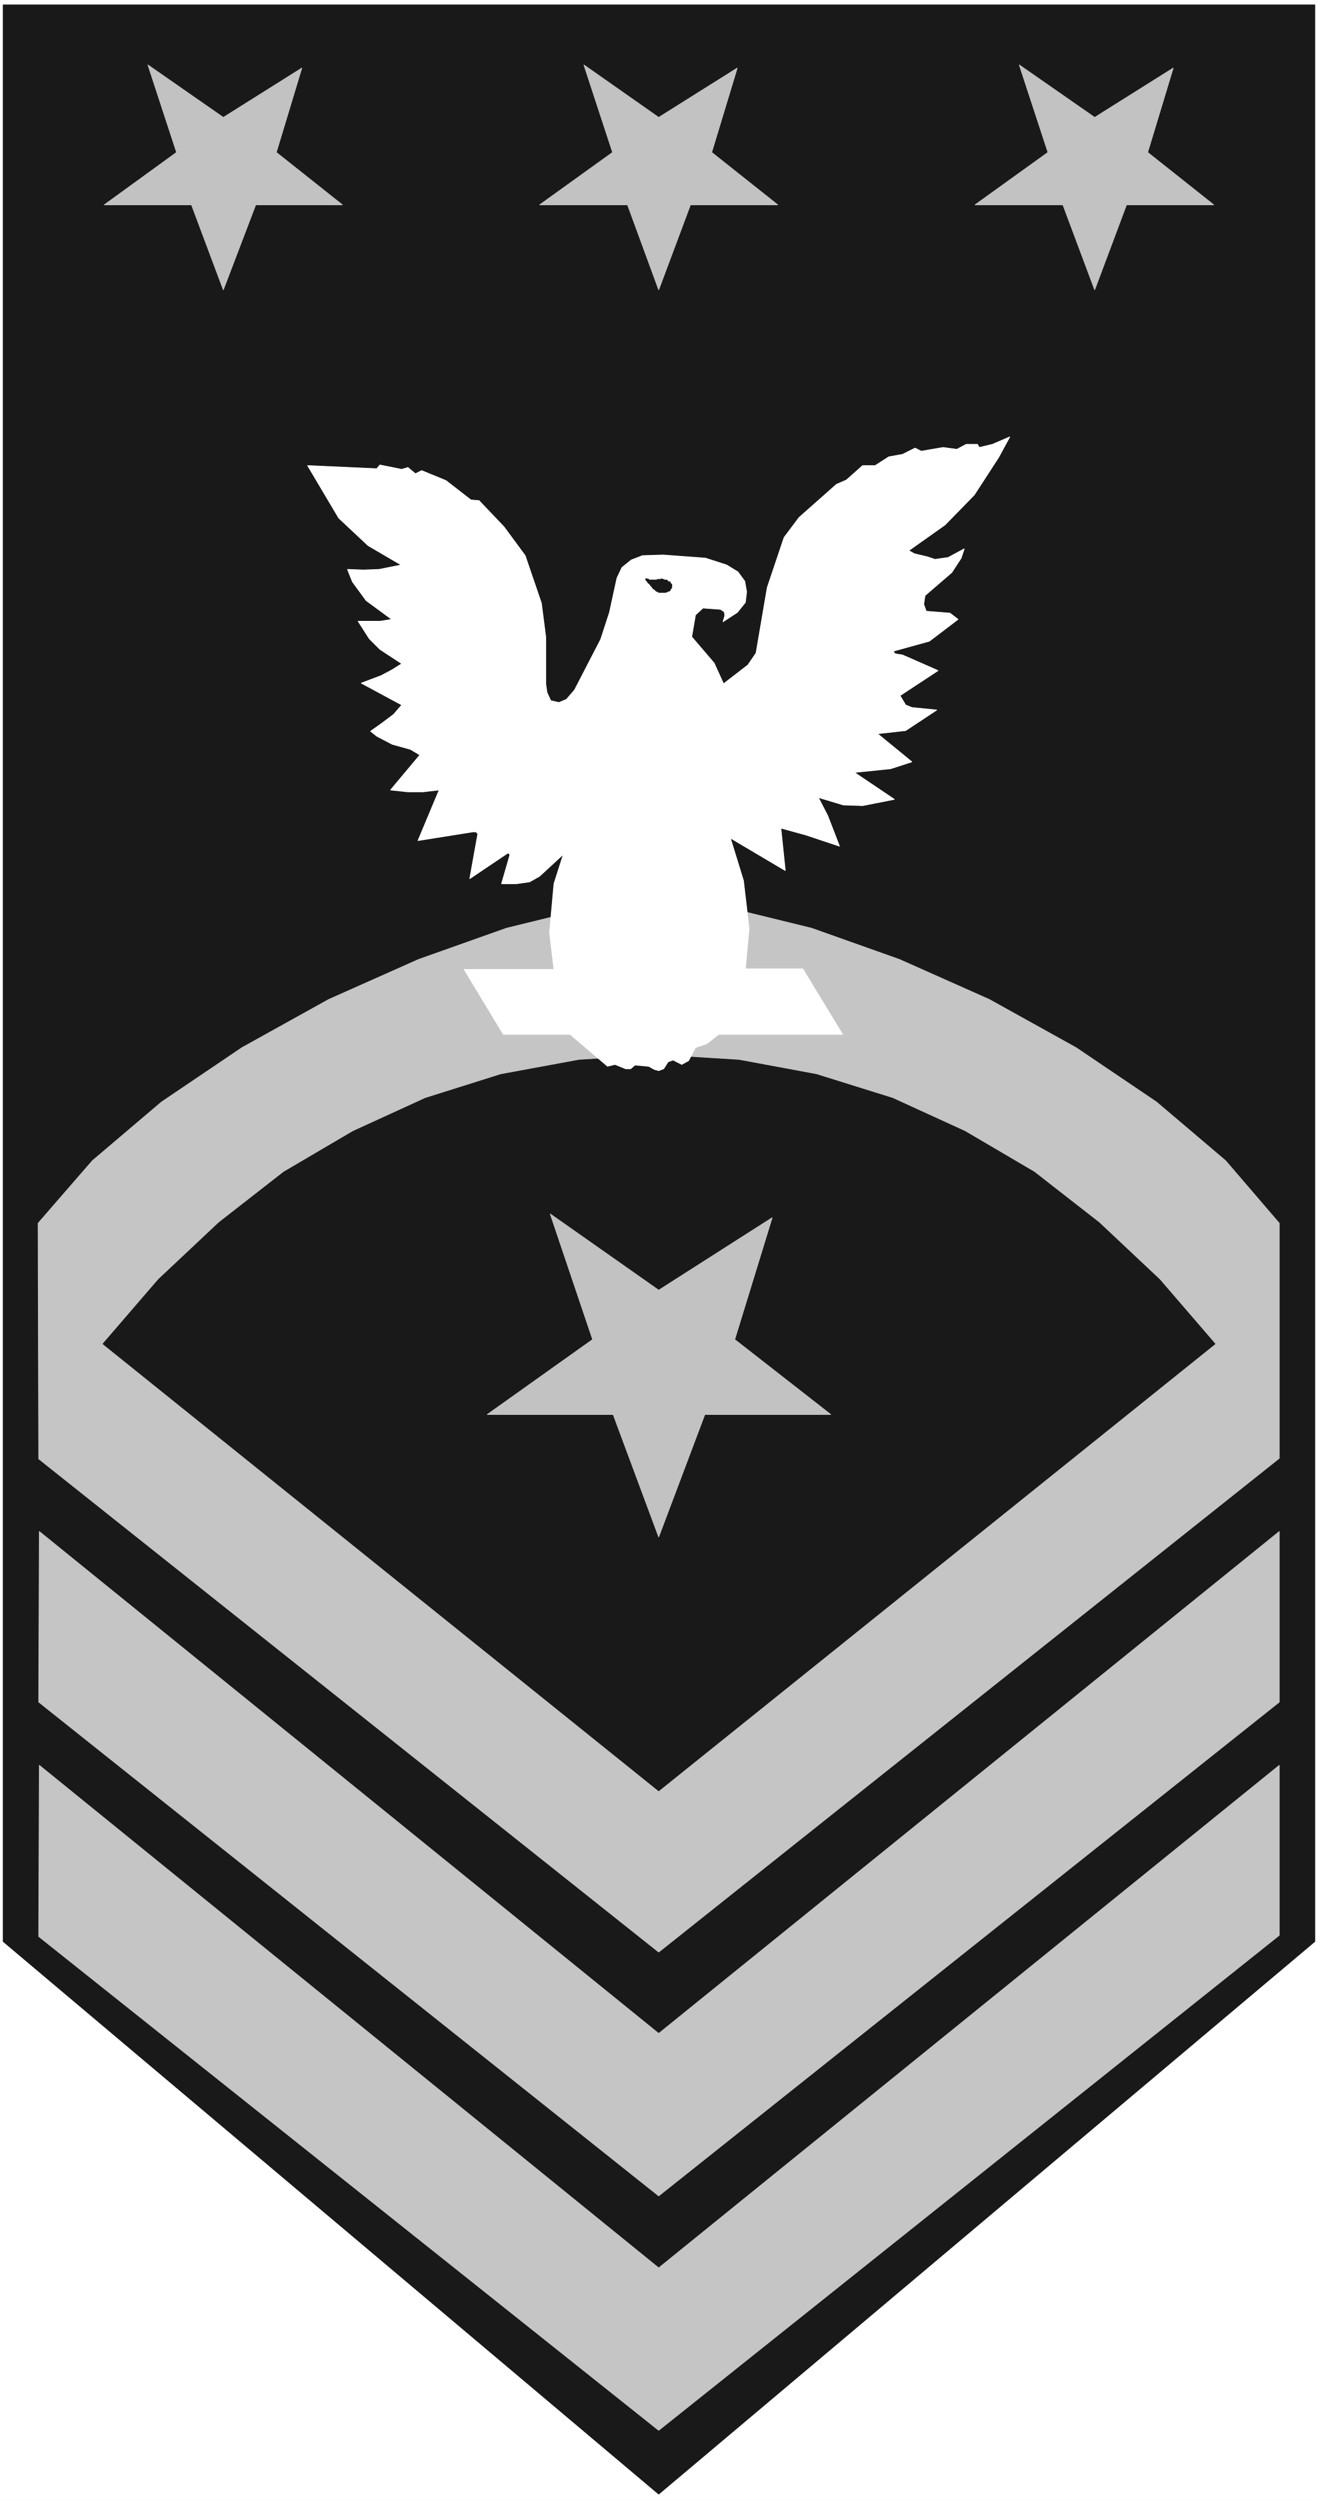 <svg width="2104.839" height="3989.578" viewBox="0 0 1578.629 2992.184" xmlns="http://www.w3.org/2000/svg"><rect x="0" y="0" width="1578.629" height="2992.184" fill="#808080" stroke="none"/><defs><clipPath id="a"><path d="M0 0h1578.629v2993H0Zm0 0"/></clipPath><clipPath id="b"><path d="M0 0h1578.629v2992.184H0Zm0 0"/></clipPath></defs><g clip-path="url(#a)"><path style="fill:#fff;fill-opacity:1;fill-rule:nonzero;stroke:none" d="M0 2992.184h1578.629V-.961H0Zm0 0"/></g><g clip-path="url(#b)"><path style="fill:#fff;fill-opacity:1;fill-rule:evenodd;stroke:#fff;stroke-width:.14;stroke-linecap:square;stroke-linejoin:bevel;stroke-miterlimit:10;stroke-opacity:1" d="M0 .5h303V575H0Zm0 0" transform="matrix(5.21 0 0 -5.21 0 2994.79)"/></g><path style="fill:#191919;fill-opacity:1;fill-rule:evenodd;stroke:#191919;stroke-width:.14;stroke-linecap:square;stroke-linejoin:bevel;stroke-miterlimit:10;stroke-opacity:1" d="M302.28 128.76 151.43 1.79.72 128.76v444.95h301.56zm0 0" transform="matrix(5.21 0 0 -5.21 0 2994.79)"/><path style="fill:#c5c5c5;fill-opacity:1;fill-rule:evenodd;stroke:#c5c5c5;stroke-width:.14;stroke-linecap:square;stroke-linejoin:bevel;stroke-miterlimit:10;stroke-opacity:1" d="M294.11 239.78 151.43 126.32 8.89 239.64l-.14 54.14 12.47 14.36 15.92 13.51 18.5 12.49 19.93 11.06 20.65 9.19 20.22 7.18 18.78 4.6 16.21 1.58 16.35-1.58 18.78-4.6 20.22-7.18 20.65-9.19 19.93-11.06 18.5-12.49 15.92-13.51 12.33-14.36zm0 0" transform="matrix(5.21 0 0 -5.21 0 2994.79)"/><path style="fill:#191919;fill-opacity:1;fill-rule:evenodd;stroke:#191919;stroke-width:.14;stroke-linecap:square;stroke-linejoin:bevel;stroke-miterlimit:10;stroke-opacity:1" d="m23.66 266.06 12.76 14.8 13.91 13.07 14.92 11.63 15.91 9.34 16.64 7.61 17.35 5.46 17.92 3.3 18.36 1.15 18.5-1.15 17.78-3.3 17.49-5.46 16.64-7.61 15.91-9.34 14.92-11.63 13.91-13.07 12.76-14.8-127.91-102.69Zm0 0" transform="matrix(5.21 0 0 -5.21 0 2994.79)"/><path style="fill:#c5c5c5;fill-opacity:1;fill-rule:evenodd;stroke:#c5c5c5;stroke-width:.14;stroke-linecap:square;stroke-linejoin:bevel;stroke-miterlimit:10;stroke-opacity:1" d="m9.03 222.98-.14-39.21L151.43 70.3l142.68 113.47v39.21L151.43 107.64Zm0 0" transform="matrix(5.21 0 0 -5.21 0 2994.79)"/><path style="fill:#c5c5c5;fill-opacity:1;fill-rule:evenodd;stroke:#c5c5c5;stroke-width:.14;stroke-linecap:square;stroke-linejoin:bevel;stroke-miterlimit:10;stroke-opacity:1" d="m9.03 169.26-.14-39.35L151.43 16.44l142.68 113.75v39.07L151.43 53.78Zm0 0" transform="matrix(5.21 0 0 -5.21 0 2994.79)"/><path style="fill:#c2c2c2;fill-opacity:1;fill-rule:evenodd;stroke:#c2c2c2;stroke-width:.14;stroke-linecap:square;stroke-linejoin:bevel;stroke-miterlimit:10;stroke-opacity:1" d="m63.53 539.81 15.2-12.06H58.79l-7.45-19.54-7.32 19.54H23.95l16.63 12.06-6.59 20.11 17.35-12.07L69.4 559.2zm100.09 0 15.2-12.06h-20.08l-7.31-19.54-7.17 19.54h-20.22l16.78 12.06-6.6 20.11 17.21-12.07 18.07 11.35zm5.3-272.74 22.09-17.24h-28.97l-10.61-28.15-10.47 28.15h-28.97l24.24 17.24-9.75 28.87 24.95-17.53 26.1 16.66zm94.93 272.74 15.2-12.06h-20.07l-7.32-19.54-7.31 19.54h-20.22l16.78 12.06-6.6 20.11 17.35-12.07 18.07 11.35zm0 0" transform="matrix(5.21 0 0 -5.21 0 2994.79)"/><path style="fill:#fff;fill-opacity:1;fill-rule:evenodd;stroke:#fff;stroke-width:.14;stroke-linecap:square;stroke-linejoin:bevel;stroke-miterlimit:10;stroke-opacity:1" d="m225.14 472.02-.43.72h-2.59l-2.15-1.15-3.15.43-5.02-.86-1.43.72-2.87-1.44-3.16-.57-3.15-2.01h-2.87l-3.73-3.31-2.29-1-8.61-7.62-3.44-4.59-3.87-11.49-2.58-15.08-1.87-2.73-5.59-4.31-2.15 4.74-5.16 6.03.86 5.03 1.72 1.58 4.02-.29.86-.57.14-.86-.43-1.44 3.3 2.15 1.86 2.3.29 2.44-.43 2.45-1.58 2.15-2.58 1.58-4.88 1.58-9.75.72-4.73-.15-2.58-1-2.15-1.73-1.15-2.44-1.72-7.9-2.01-6.17-6.02-11.64-1.86-2.15-1.72-.72-1.87.43-.86 1.87-.29 2.01v10.77l-1 7.76-3.73 10.91-4.87 6.61-5.74 6.03-1.86.15-5.74 4.45-5.59 2.3-1.44-.72-1.72 1.43-1.43-.43-5.02 1.01-.72-.86-15.91.72 7.17-12.07 6.74-6.32 7.6-4.45-5.02-1.01-3.59-.14-3.73.14 1.15-2.87 3.15-4.31 5.88-4.31-2.72-.43h-5.02l2.58-4.02 2.44-2.44 5.02-3.3-2.3-1.44-2.43-1.29-4.59-1.73 9.32-5.02-1.87-2.16-2.86-2.15-2.44-1.72 1.43-1.15 3.59-1.87 4.16-1.15 2.15-1.29-6.74-8.05 4.01-.43h3.44l3.73.43-4.87-11.63 12.62 2.01h.71l.43-.43-1.86-10.34 8.75 5.89.43-.15v-.43l-1.87-6.46h3.44l3.02.43 2.29 1.29 5.45 5.03-2.15-6.75-1.01-11.2 1.01-8.48h-20.65l9.03-14.93h15.35l8.6-7.33 1.72.43 2.44-1h1.15l1 .86 3.15-.29 1.3-.72 1-.28 1.15.43 1 1.58 1.15.43 2-1.01 1.58.86 1.58 3.02 2.58.86 2.73 2.16h28.53l-9.18 15.08h-13.19l.86 9.19-1.29 11.06-3.01 9.77 12.62-7.47-1.01 9.76 5.74-1.58 7.74-2.58-2.72 7.04-2.15 4.16 5.73-1.72 4.45-.15 7.31 1.44-9.17 6.18 8.31.86 4.88 1.58-7.89 6.46 6.45.72 7.17 4.74-5.73.57-1.44.58-1.29 2.15 8.75 5.75-8.17 3.59-1.72.28-.43.58 8.31 2.3 6.6 5.02-1.86 1.44-5.45.43-.58 1.58.29 2.01 6.17 5.32 2.15 3.3.71 2.15-3.72-2.01-3.02-.43-1.72.58-3.01.71-1.29.72 8.32 5.89 6.74 6.9 5.59 8.61 2.58 4.74-4.01-1.72zm0 0" transform="matrix(5.21 0 0 -5.21 0 2994.79)"/><path style="fill:#191919;fill-opacity:1;fill-rule:evenodd;stroke:#191919;stroke-width:.14;stroke-linecap:square;stroke-linejoin:bevel;stroke-miterlimit:10;stroke-opacity:1" d="m152 441.86-.14-.14h-.72l-.14-.15h-1.72l-.15.15-.43.14h-.28v-.14l.14-.29.29-.29.14-.29.29-.14.28-.43.29-.29.29-.43.29-.14.43-.43.43-.15.14-.14h1.58l.43.14.14.15h.29l.28.28v.29h.15l.14.29v.72l-.14.14h-.15v.29l-.14.14h-.29l-.14.15-.14.14-.15.14h-.57l-.14.15h-.15zm0 0" transform="matrix(5.21 0 0 -5.21 0 2994.79)"/></svg>
